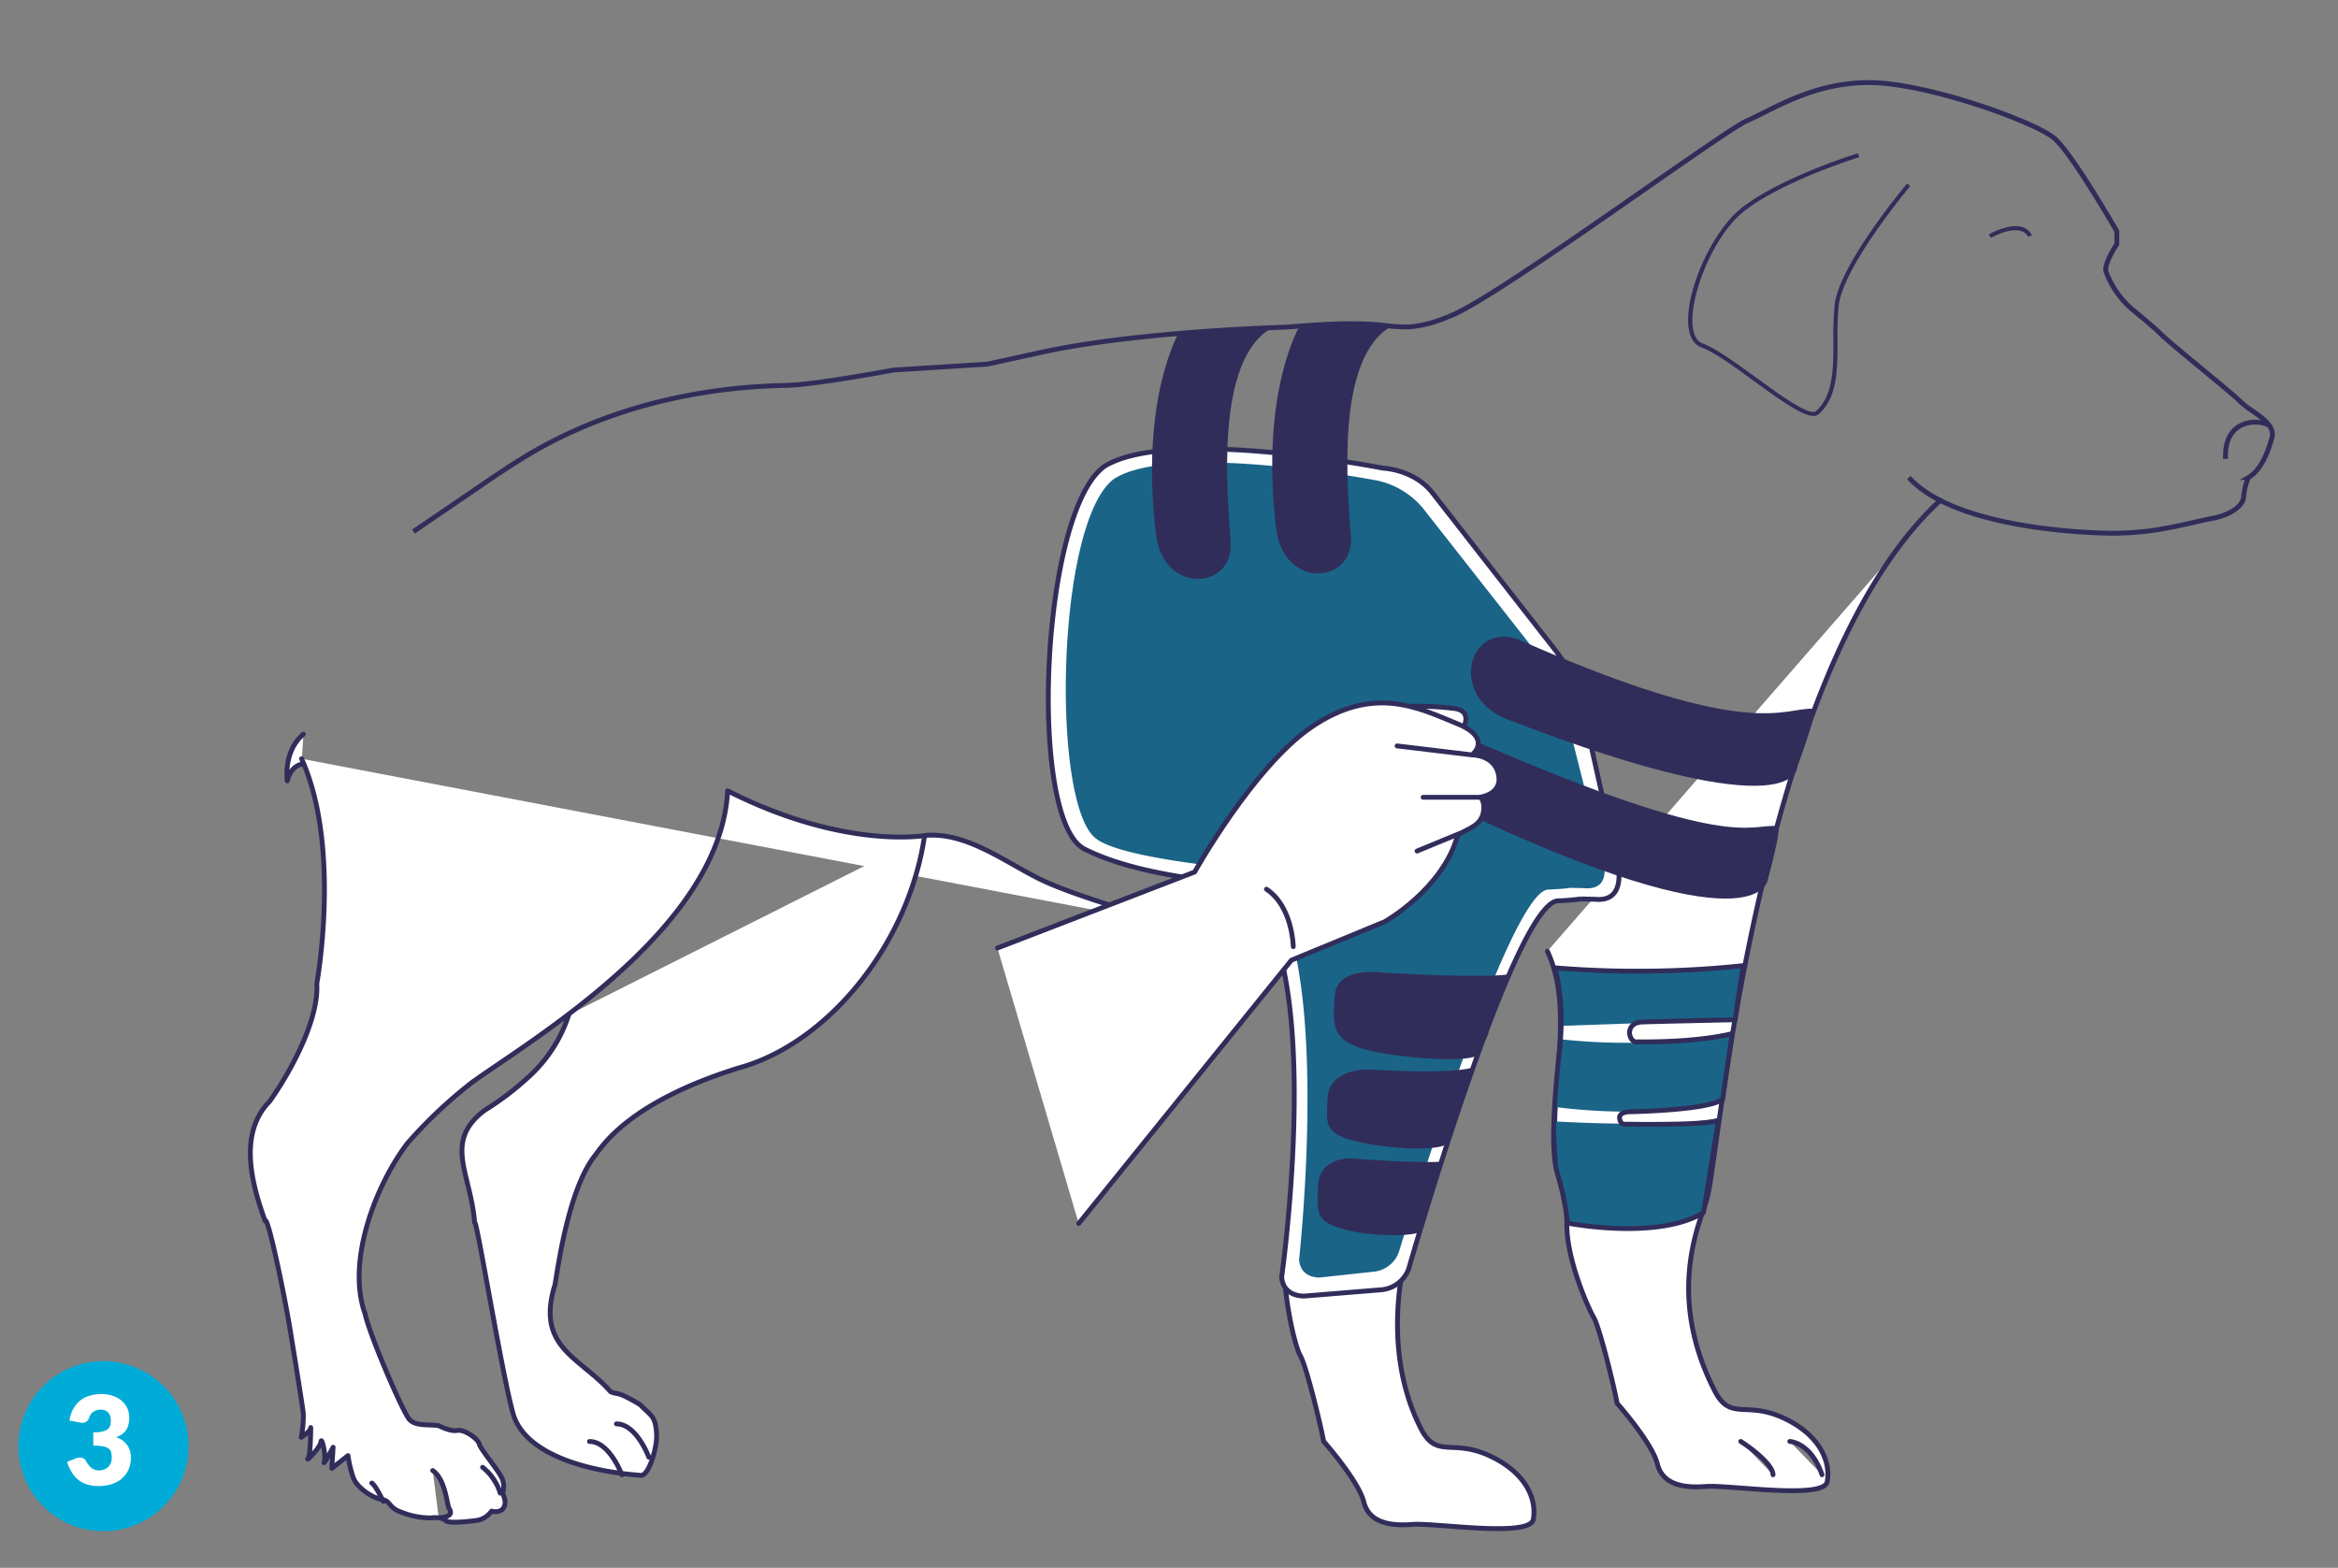 <?xml version="1.0" encoding="UTF-8"?> <svg xmlns="http://www.w3.org/2000/svg" xmlns:xlink="http://www.w3.org/1999/xlink" id="Livello_1" data-name="Livello 1" width="492" height="330" viewBox="0 0 492 330"><rect x="0" y="0" width="492" height="330" fill="#808080" stroke="none"/><defs><style>.cls-1,.cls-11,.cls-5,.cls-6,.cls-8{fill:none;}.cls-2{clip-path:url(#clip-path);}.cls-3{fill:#00abd7;}.cls-4{fill:#fff;}.cls-11,.cls-5,.cls-6,.cls-8{stroke:#312d5a;stroke-width:1.02px;}.cls-5{stroke-miterlimit:10;}.cls-11,.cls-6{stroke-linecap:round;}.cls-6{stroke-linejoin:round;}.cls-7{fill:#312d5a;}.cls-9{clip-path:url(#clip-path-3);}.cls-10{fill:#1a6487;}</style><clipPath id="clip-path"><rect class="cls-1" width="492" height="330"></rect></clipPath><clipPath id="clip-path-3"><path class="cls-1" d="M232.57,98.05c-13.61,9.21-16.31,74.58-4.36,80.65s31.48,7.12,31.49,7.12c20.4,9.79,10,83,10,83,.35,4.27,4.83,4,4.83,4l16.06-1.3a6.78,6.78,0,0,0,5.83-4.4s22.07-76.88,31.39-77.48a43.3,43.3,0,0,0,4.8-.4l3.1.07c6.39.62,4.81-6.76,4.81-6.76l-7.85-35.13a32.24,32.24,0,0,0-5.54-10.74l-25.85-33.11c-4-4.81-10.26-5-10.26-5S270.52,94.48,253,94.48c-8.28,0-15.9.9-20.4,3.57"></path></clipPath></defs><g class="cls-2"><path class="cls-3" d="M21.77,322.29a17.9,17.9,0,1,0-17.9-17.9,17.89,17.89,0,0,0,17.9,17.9"></path></g><path class="cls-4" d="M14.62,299a7.18,7.18,0,0,1,.8-2.47,6.05,6.05,0,0,1,1.47-1.76,5.83,5.83,0,0,1,2-1,8.25,8.25,0,0,1,2.43-.35,7.17,7.17,0,0,1,2.5.4,5.54,5.54,0,0,1,1.84,1.07,4.53,4.53,0,0,1,1.15,1.57,4.61,4.61,0,0,1,.39,1.87,5.75,5.75,0,0,1-.19,1.58,3.61,3.61,0,0,1-.54,1.19,3.21,3.21,0,0,1-.88.84,5.57,5.57,0,0,1-1.2.58,4.22,4.22,0,0,1,3.14,4.29,6,6,0,0,1-.54,2.63,5.59,5.59,0,0,1-1.46,1.86,6.45,6.45,0,0,1-2.13,1.11,8.83,8.83,0,0,1-2.52.37,9.31,9.31,0,0,1-2.41-.29,5.71,5.71,0,0,1-1.87-.91A6.28,6.28,0,0,1,15.17,310a11.09,11.09,0,0,1-1.07-2.29l1.8-.73a2.22,2.22,0,0,1,1.3-.14,1.18,1.18,0,0,1,.85.6A4.71,4.71,0,0,0,19.3,309a2.47,2.47,0,0,0,1.54.49,2.81,2.81,0,0,0,1.17-.23,2.57,2.57,0,0,0,.83-.58,2.41,2.41,0,0,0,.51-.82,2.66,2.66,0,0,0,.16-.92,6.17,6.17,0,0,0-.08-1.1A1.55,1.55,0,0,0,23,305a2.88,2.88,0,0,0-1.18-.54,10.41,10.41,0,0,0-2.19-.18v-2.79a8.23,8.23,0,0,0,1.91-.18,2.92,2.92,0,0,0,1.12-.5,1.5,1.5,0,0,0,.53-.77,3.51,3.51,0,0,0,.13-1,2.53,2.53,0,0,0-.54-1.73,2.1,2.1,0,0,0-1.64-.6,2.4,2.4,0,0,0-2.37,1.65,1.71,1.71,0,0,1-.71.95,2,2,0,0,1-1.27.1Z"></path><g class="cls-2"><path class="cls-5" d="M87,111.88l14.31-9.75c3.07-2.09,6.15-4.18,9.32-6.1,16.39-9.91,35.57-14.53,54.71-14.91C171.6,81,188,77.89,188,77.89l19.75-1.25,11.54-2.52c20.51-4.45,51.33-5.26,51.33-5.26,6.8-.54,13.63-1.08,20.42-.41a36.07,36.07,0,0,0,5.58.36,26.36,26.36,0,0,0,8.22-2.19"></path><path class="cls-4" d="M105.26,314.27a10.72,10.72,0,0,0-3.71-5.43m-9.23,10.61s3.42,0,2.25-1.83c-.59-.93-.75-6.17-3.51-8.1M80.66,316s-1.68-3.45-2.42-3.84m41.45-98.57a30.24,30.24,0,0,1-8.91,13.5,60.31,60.31,0,0,1-8.79,6.61c-8.78,6.61-2.92,13.22-2.11,23.64.39-1.13,5.72,31.85,8.09,40.19s15,12.12,26.81,13c1.73.3,3.54-5.87,3.39-8.68-.22-3.83-1.06-3.73-3.51-6.23-5.06-3-4.39-1.93-6.17-2.69-6.39-7.29-15.66-9.2-11.8-22.22.17.76,2.2-19.42,8.46-27.42,1.52-1.93,7-11.23,30.22-18.49,18.75-5.06,35.83-26,39.19-48.89m-63.7,134.5s-2.57-7-6.81-7m12.48,3.29s-2.57-7-6.81-7m143.93-99.9c-3.8-1.07-11.88-4.31-21.55-4.3-1.4,0-24.24-6-33.39-10.52-7.53-3.76-15.27-9.75-23.76-9.16,0,0-17,3.19-41.83-9.36-1.45,28.71-40.45,51.85-53.66,61.26a97.26,97.26,0,0,0-13.71,12.91c-6.62,8.66-12.9,24.79-8.94,35.85,1,4.61,8,20.89,9.38,22.33s4.14.94,6.13,1.27c0,0,2.48,1.31,3.9,1s4.38,1.73,4.65,2.88,4.38,5.91,4.89,7.5a4.55,4.55,0,0,1,0,2.88s1,1.73.23,3-2.55.72-2.55.72a4.73,4.73,0,0,1-3.41,2c-2.39.29-5.59.58-6.25,0s-1.56-.72-3.23-.57a16.59,16.59,0,0,1-6.32-1.3c-2.45-.86-2-2.31-3.9-2.59s-5.25-2.46-6-4.62a26.35,26.35,0,0,1-1.1-4.6l-3.41,2.68.28-4.44s-2.29,4.29-1.86,3-.57-5.4-.71-4.13-3.28,4.28-2.71,3.49.57-6.51.57-6.51c0,.79-2,2.06-2,2.06a22.93,22.93,0,0,0,.43-5.08c0-.63-2.81-17.85-2.81-17.85-1.53-9.06-4.74-23.94-5.21-22.61-2.93-8-5.62-18.52.95-25.18,4.6-6.51,10.39-17.36,9.91-24.77,0,0,5.25-28.67-3.2-47.34m.38-5.16c-2.56,2.16-3.78,5.74-3.39,9.83.47-1.85,1.49-3.21,3-3.5m262.18,39.34c6.05,12.91-.08,30.81,1.92,44.39,1.08,7.36,2.22,5.62,2.17,13.24,0,7.37,4.49,17.49,5.68,19.51,1.31,2.26,4.47,15.43,4.89,18,0,0,7.39,8.35,8.47,12.74s5.49,5.16,10.22,4.78,24.81,2.83,25.53-1-1.17-9.67-9.15-13.39-11.21.73-14.53-5.74c-10.76-21-2.51-36.6-1.63-40.45,2.38-7,10.25-111.32,49.13-147M366.32,303.4c3.39,2.17,6.77,5.22,6.79,7m3.53-7s4.41.15,6.78,7M265.05,153.68c-6,14.83,3.79,24.26,8.22,45.95,6.06,12.88.27,40.72.21,48.32-.05,7.36-3.2,13.37-3.23,18.09-.05,7.37,2.21,17.31,3.39,19.32,1.32,2.27,4.47,15.42,4.89,18,0,0,7.37,8.34,8.45,12.72s5.48,5.16,10.19,4.78,24.76,2.83,25.49-1.05-1.17-9.65-9.14-13.37-11.18.73-14.5-5.74c-10.74-21-.42-45.86-1.62-40.43,4-17.9,6.62-26.87,15.28-42.74"></path><path class="cls-6" d="M105.26,314.27a10.72,10.72,0,0,0-3.71-5.43m-9.23,10.61s3.42,0,2.25-1.83c-.59-.93-.75-6.17-3.51-8.1M80.66,316s-1.68-3.45-2.42-3.84m41.45-98.57a30.24,30.24,0,0,1-8.91,13.5,60.31,60.31,0,0,1-8.79,6.61c-8.78,6.61-2.92,13.22-2.11,23.64.39-1.13,5.72,31.85,8.09,40.19s15,12.12,26.81,13c1.73.3,3.54-5.87,3.39-8.68-.22-3.83-1.06-3.73-3.51-6.23-5.06-3-4.39-1.93-6.17-2.69-6.39-7.29-15.66-9.2-11.8-22.22.17.76,2.2-19.42,8.46-27.42,1.52-1.93,7-11.23,30.22-18.49,18.75-5.06,35.83-26,39.19-48.89m-63.7,134.5s-2.57-7-6.81-7m12.48,3.29s-2.57-7-6.81-7m143.93-99.9c-3.8-1.07-11.88-4.31-21.55-4.3-1.4,0-24.24-6-33.39-10.52-7.53-3.76-15.27-9.75-23.76-9.16,0,0-17,3.19-41.83-9.36-1.45,28.71-40.45,51.85-53.66,61.26a97.26,97.26,0,0,0-13.71,12.91c-6.62,8.66-12.9,24.79-8.94,35.85,1,4.61,8,20.89,9.38,22.33s4.14.94,6.13,1.27c0,0,2.48,1.31,3.9,1s4.38,1.73,4.65,2.88,4.38,5.91,4.89,7.5a4.55,4.55,0,0,1,0,2.88s1,1.73.23,3-2.55.72-2.55.72a4.73,4.73,0,0,1-3.41,2c-2.39.29-5.59.58-6.25,0s-1.56-.72-3.23-.57a16.59,16.59,0,0,1-6.32-1.3c-2.45-.86-2-2.31-3.9-2.59s-5.25-2.46-6-4.62a26.35,26.35,0,0,1-1.1-4.6l-3.41,2.68.28-4.44s-2.29,4.29-1.86,3-.57-5.4-.71-4.13-3.28,4.28-2.71,3.49.57-6.51.57-6.51c0,.79-2,2.06-2,2.06a22.93,22.93,0,0,0,.43-5.08c0-.63-2.81-17.85-2.81-17.85-1.53-9.06-4.74-23.94-5.21-22.61-2.93-8-5.62-18.52.95-25.18,4.6-6.51,10.39-17.36,9.91-24.77,0,0,5.25-28.67-3.2-47.34m.38-5.16c-2.56,2.16-3.78,5.74-3.39,9.83.47-1.85,1.49-3.21,3-3.5m262.18,39.34c6.05,12.91-.08,30.81,1.92,44.39,1.08,7.36,2.22,5.62,2.17,13.24,0,7.37,4.49,17.49,5.68,19.51,1.31,2.26,4.47,15.43,4.89,18,0,0,7.39,8.35,8.47,12.74s5.49,5.16,10.22,4.78,24.81,2.83,25.53-1-1.17-9.67-9.15-13.39-11.21.73-14.53-5.74c-10.76-21-2.51-36.6-1.63-40.45,2.38-7,10.25-111.32,49.13-147M366.32,303.4c3.39,2.17,6.77,5.22,6.79,7m3.53-7s4.41.15,6.78,7M265.05,153.68c-6,14.83,3.79,24.26,8.22,45.95,6.06,12.88.27,40.72.21,48.32-.05,7.36-3.2,13.37-3.23,18.09-.05,7.37,2.21,17.31,3.39,19.32,1.32,2.27,4.47,15.42,4.89,18,0,0,7.37,8.34,8.45,12.72s5.48,5.16,10.19,4.78,24.76,2.83,25.49-1.05-1.17-9.65-9.14-13.37-11.18.73-14.5-5.74c-10.74-21-.42-45.86-1.62-40.43,4-17.9,6.62-26.87,15.28-42.74"></path><path class="cls-5" d="M304.81,66.62c8.39-2.58,57.66-39,62.85-41.22,1-.45,2.16-1,3.48-1.67,5.32-2.68,12.62-6.35,22.15-6.35,12.2,0,35.39,8.41,39.16,11.85S445,47.89,445.38,48.53l.07.11V51.4l-.08.13c-1.11,1.64-2.66,4.66-2.15,5.75a19.41,19.41,0,0,0,5.27,7.66c2.58,2.12,5,4.14,6,5.15,1.22,1.24,5,4.37,8.66,7.39s7.17,5.92,8.26,7a18.73,18.73,0,0,0,2.56,2c2.24,1.55,4.77,3.32,4.12,5.7-.84,3.07-2.32,6.8-4.93,8.33a12.28,12.28,0,0,0-1,3.89c0,2-2.7,4-6.73,4.73-1.57.31-2.72.58-3.94.86-1.72.39-3.5.8-6.71,1.38a60.72,60.72,0,0,1-10.45.86s-32.05,0-42.64-11.72"></path><path class="cls-7" d="M418.94,50.07c3.56-1.85,5.52-1.78,6.54-1.38a2.2,2.2,0,0,1,1.29,1.14l.81-.27a3,3,0,0,0-1.75-1.66c-1.73-.68-4.18-.21-7.29,1.41Z"></path><path class="cls-7" d="M381.6,87.55a1.63,1.63,0,0,0,1.16-.41c3.93-3.56,3.92-9.3,3.92-15.38a71.39,71.39,0,0,1,.23-7.3c.82-8.28,14.94-25.12,15.08-25.29l-.67-.54c-.58.7-14.43,17.21-15.27,25.75a70.34,70.34,0,0,0-.24,7.38c0,5.89,0,11.45-3.63,14.75-1.33,1.21-7.61-3.37-12.65-7.05-4.16-3-8.45-6.16-11.16-7.14-1.12-.4-1.83-1.47-2.11-3.16-1-6.09,4.06-19.38,10.67-24.63,8.06-6.41,24.16-11.4,24.31-11.44l-.25-.82c-.17,0-16.41,5.08-24.61,11.59C360,49,354.22,62.27,355.4,69.3c.33,2,1.26,3.32,2.67,3.83,2.59.93,6.84,4,10.94,7,6.11,4.46,10.33,7.4,12.59,7.4"></path><path class="cls-8" d="M468.34,96.59c-.41-8,6.25-8.53,9-7.15"></path><path class="cls-4" d="M228.21,178.7c-12-6.07-9.25-71.44,4.36-80.65,14-8.31,58.45.49,58.45.49s6.31.19,10.27,5l25.85,33.11a32.24,32.24,0,0,1,5.54,10.74l7.85,35.13s1.58,7.38-4.81,6.76l-3.1-.07a45.85,45.85,0,0,1-4.8.4c-9.33.6-31.39,77.48-31.39,77.48a6.76,6.76,0,0,1-5.83,4.39l-16.06,1.31s-4.48.3-4.83-4c0,0,10.39-73.21-10-83,0,0-19.54-1-31.49-7.12"></path></g><g class="cls-9"><path class="cls-10" d="M234.53,100.73c12.68-7.89,55.54.47,55.54.47a17.27,17.27,0,0,1,9.3,5.68l24.71,31.46a31.06,31.06,0,0,1,5,10.21l8.43,33.38s1.42,5.63-4.36,5l-2.81-.06c-.48.18-3.93.33-4.62.38-8.44.57-31.33,76.23-31.33,76.23a6.26,6.26,0,0,1-5.29,4.18l-11.35,1.23s-4.06.29-4.38-3.76c0,0,8.11-72.72-10.36-82l0,0c-15.64-1.56-28.72-3.72-32.4-6.65-9.49-7.2-8.41-67,3.92-75.75"></path></g><g class="cls-2"><path class="cls-8" d="M228.21,178.7c-12-6.07-9.25-71.44,4.36-80.65,14-8.31,58.45.49,58.45.49s6.31.19,10.27,5l25.85,33.11a32.24,32.24,0,0,1,5.54,10.74l7.85,35.13s1.58,7.38-4.81,6.76l-3.1-.07a45.85,45.85,0,0,1-4.8.4c-9.33.6-31.39,77.48-31.39,77.48a6.76,6.76,0,0,1-5.83,4.39l-16.06,1.31s-4.48.3-4.83-4c0,0,10.39-73.21-10-83C259.69,185.81,240.16,184.77,228.21,178.7Z"></path><path class="cls-7" d="M312.2,172.87c-14.74-6.76-17.37-19.38-.79-16.46,53.12,23,56.58,16.93,62.64,17.46,1.08.09-2,11.08-2,11.08s-.58,15.11-59.86-12.08"></path><path class="cls-7" d="M317.23,151.43c-12.57-4.84-8.24-20.54,2.22-16.88,49.41,21.92,56.14,14.12,62.2,14.65,1.08.09-3.42,12.12-3.42,12.12s1,14-61-9.89"></path><path class="cls-7" d="M317.09,205.12s-4.06.83-26-.37c0,0-9.79-1.62-10.22,4.88s-1.17,10.21,10.22,12.08c9.06,1.49,18.14,1.64,19.83.4,1-.7,6.18-17,6.18-17"></path><path class="cls-7" d="M309.53,224.77s-3.47,1.42-21.67.32c0,0-8.12-.16-8.47,5.85s-1,8.09,8.47,9.81c7.51,1.38,15.12,1.23,16.53.07.79-.64,5.14-16,5.14-16"></path><path class="cls-7" d="M302.92,244.53s-4.64.35-18.91-.72c0,0-6.36-.15-6.63,5.69s-.77,7.86,6.63,9.54c5.89,1.33,14,1.18,15.14.06.62-.63,3.77-14.57,3.77-14.57"></path><path class="cls-10" d="M358.31,255.17S362,235.06,362,235.23c-9.71,2.32-34.64.81-34.64.81l.57,12a64.16,64.16,0,0,0,1.86,9.39c22.44,3.13,28.55-2.27,28.55-2.27"></path><path class="cls-10" d="M362.58,231.74c.43-1.33,1.6-12.9,1.95-14.18a129.28,129.28,0,0,1-36.39,1.16l-.35,3.61L327.33,233s19.67,2.91,35.25-1.28"></path></g><polygon class="cls-10" points="365.12 214.65 366.85 203.73 327.21 204.19 327.73 206.28 328.37 215.93 365.12 214.65"></polygon><g class="cls-2"><path class="cls-7" d="M293,68.54H273.54s-8.43,13.81-5,42.66c1.54,13,16.42,11.72,15.74,1.78s-3.46-37.9,8.75-44.44"></path><path class="cls-7" d="M267.72,69l-19.48.7s-8.42,13.82-5,42.67c1.54,13,16.42,11.71,15.74,1.78s-3.46-38.6,8.75-45.15"></path><path class="cls-6" d="M329.88,257.44s18.84,3.71,28.6-2.21l3.14-19.42s-1.16,1.05-19.42.81c0,0-1.27.35-1.39-1.39C340.81,234,343,234,343,234s16.74-.28,19.53-2.67c.23-1.92,2-13.78,2-13.78s-6.61,1.86-19.87,1.74c-1.51.24-1.75-1.74-1.75-1.74s-.23-2.32,2.67-2.44,19.54-.47,19.54-.47,1.23-8.67,1.74-11.39a212.12,212.12,0,0,1-39.64.46s2.09,6.77,1,16.89-2,21.83-.46,26.48A58.63,58.63,0,0,1,329.88,257.44Z"></path><path class="cls-4" d="M308.08,152.87s1.65-3.1-1.81-3.72a61.81,61.81,0,0,0-9.58-.47"></path><path class="cls-11" d="M308.08,152.87s1.65-3.1-1.81-3.72a61.81,61.81,0,0,0-9.58-.47"></path><path class="cls-4" d="M227,257.52l44.76-55.42L291.39,194s12-6.74,15.23-17.79c.59-1.56,4.89-1.67,5.53-5.23.42-2.36-.64-3.2-.64-3.2s4.71-.58,3.83-4.76-5.58-4.13-5.58-4.13,4.54-3.49-3.25-6.63-17.33-8.26-30.58.82c-12.2,8.37-24.53,30.46-24.53,30.46l-41.5,16"></path><path class="cls-6" d="M309.94,158.91,294,157m17.61,10.81H299.48m8.42,7.32-9.7,4M227,257.52l44.76-55.42L291.39,194s12-6.74,15.23-17.79c.59-1.56,4.89-1.67,5.53-5.23.42-2.36-.64-3.2-.64-3.2s4.71-.58,3.83-4.76-5.58-4.13-5.58-4.13,4.54-3.49-3.25-6.63-17.33-8.26-30.58.82c-12.2,8.37-24.53,30.46-24.53,30.46l-41.5,16"></path><path class="cls-11" d="M272.15,199.25s-.11-8.43-5.64-12.09"></path></g></svg> 
